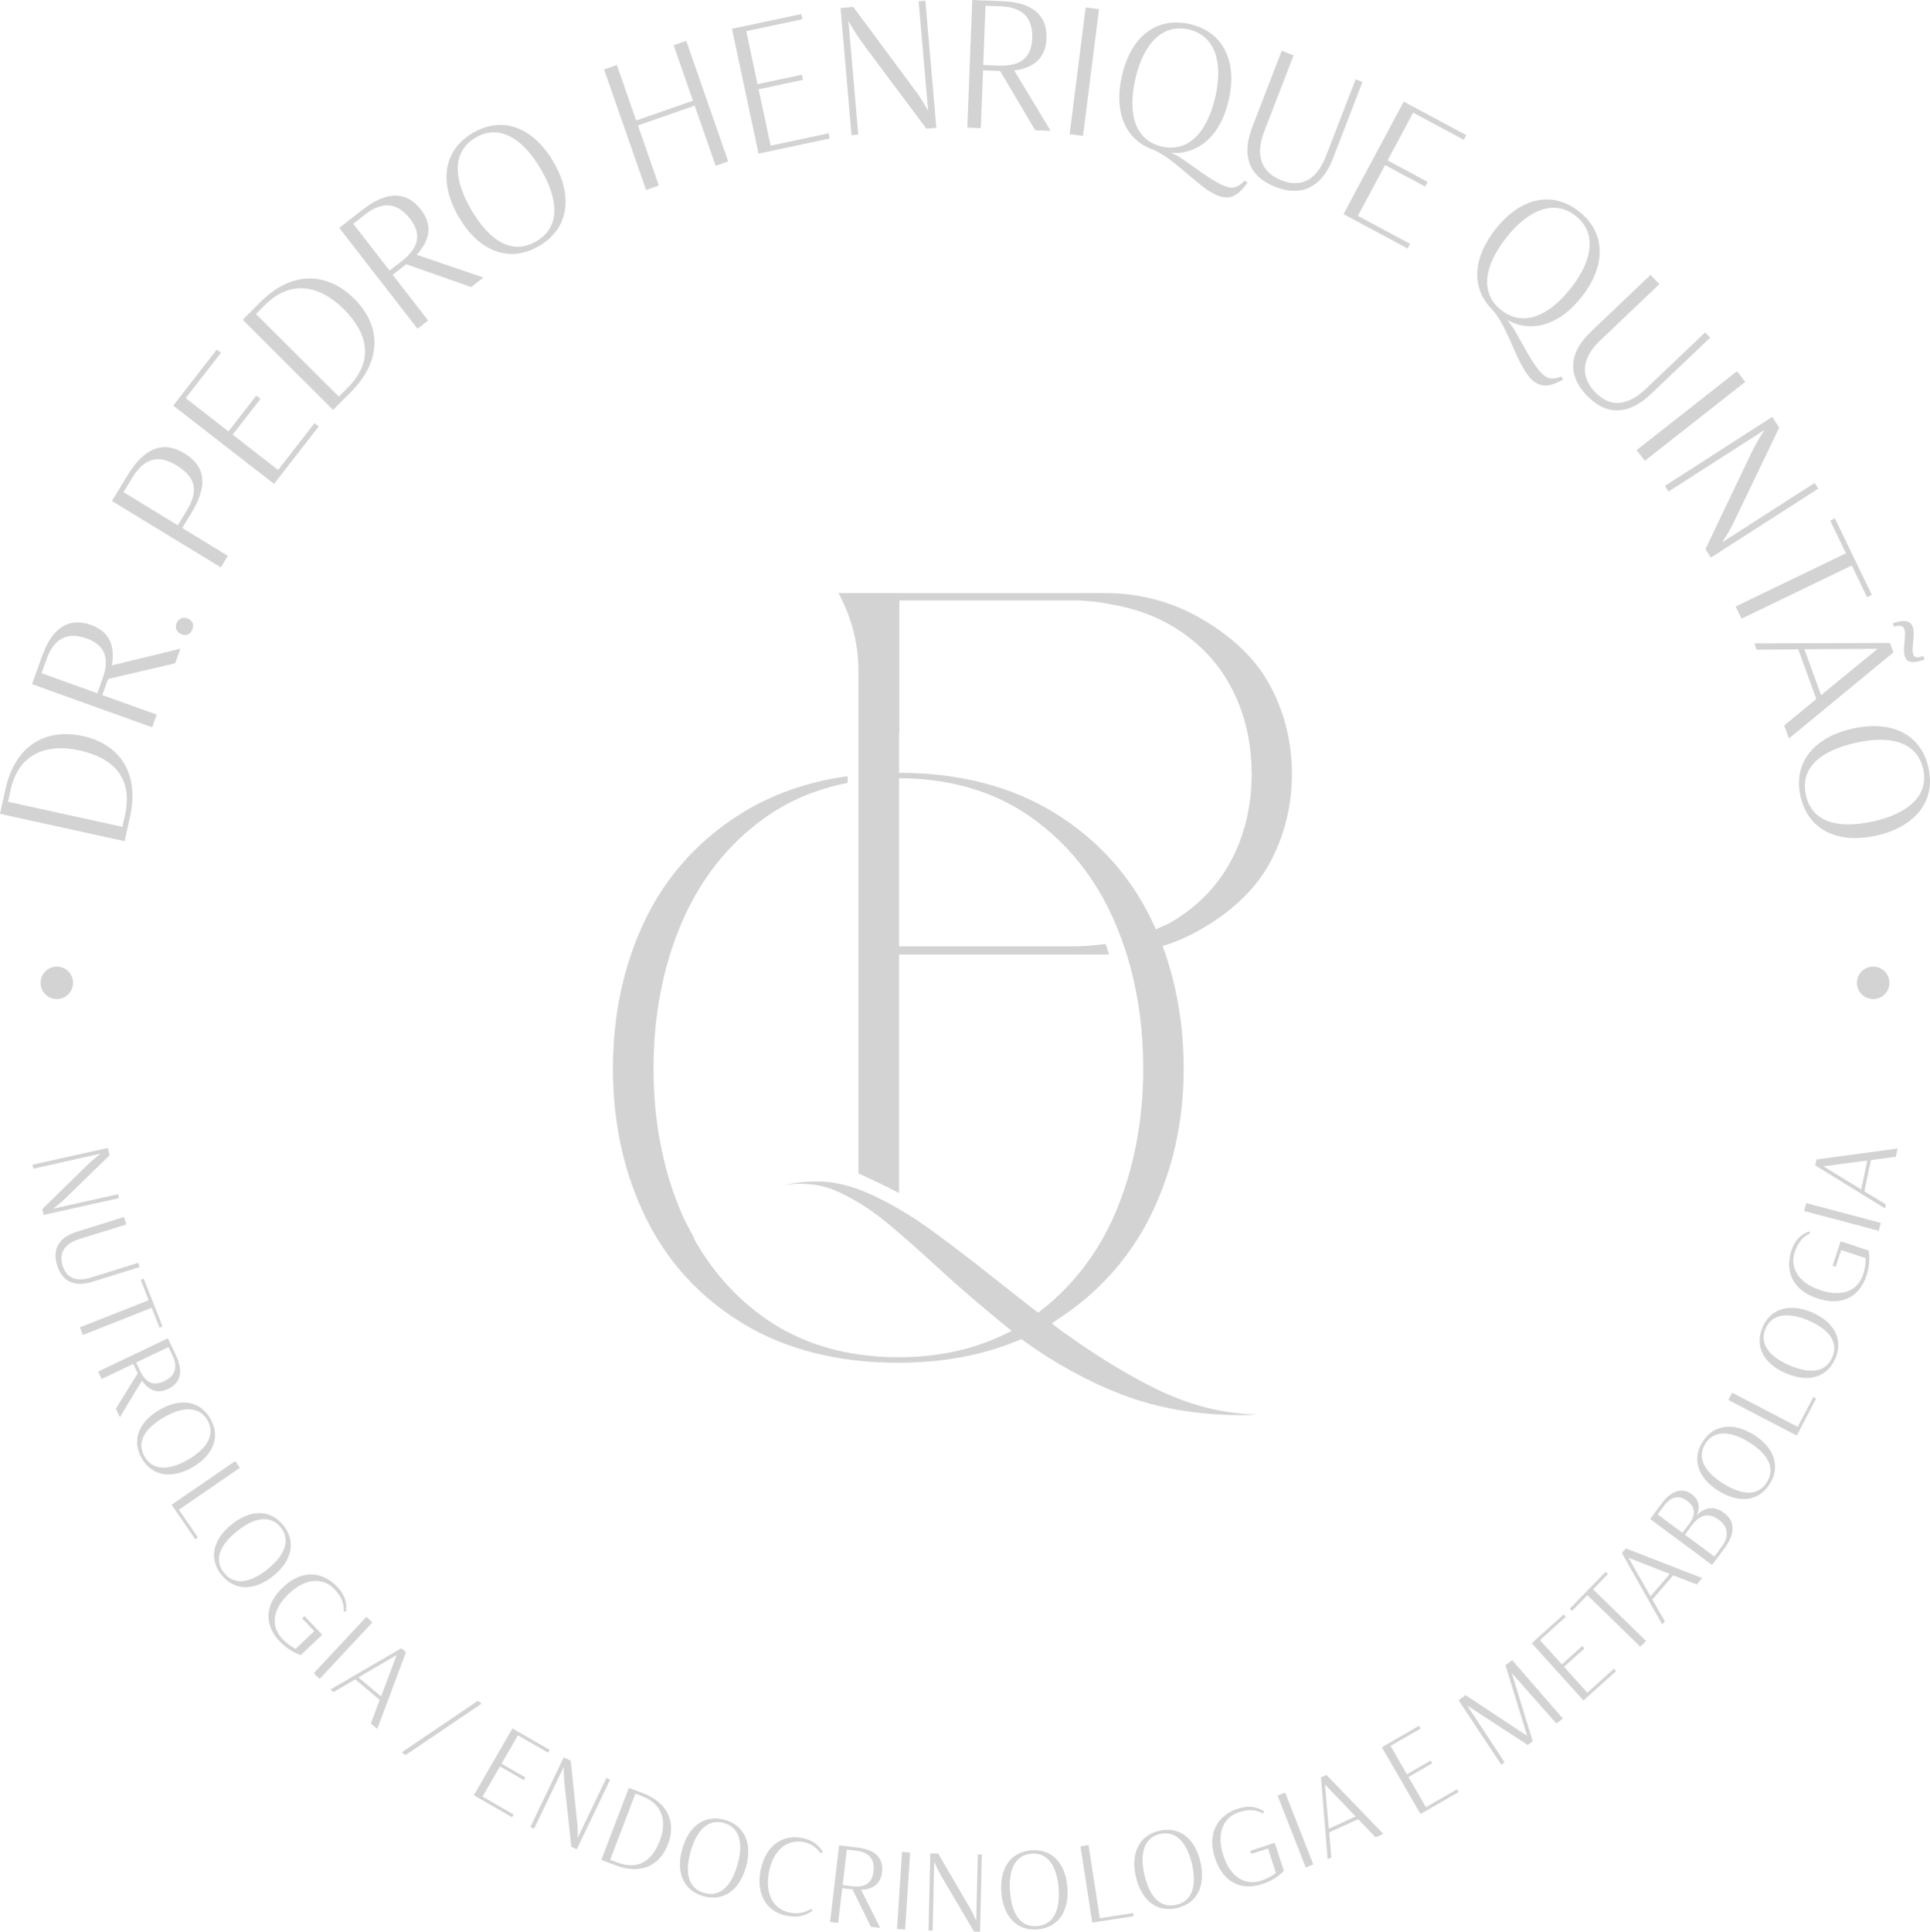 <svg xmlns="http://www.w3.org/2000/svg" id="Camada_2" data-name="Camada 2" viewBox="0 0 326.74 326.95"><defs><style>      .cls-1 {        fill: #d3d3d3;        stroke-width: 0px;      }    </style></defs><g id="Camada_1-2" data-name="Camada 1"><g><path class="cls-1" d="M214.77,115.61c-2.36-4.27-6.44-8.11-11.82-11.13-4.84-2.72-10.2-4.1-15.92-4.1h-45.09c2.22,4.04,3.39,8.56,3.39,13.2v85.03c1.88.84,4.34,2,6.88,3.33-.01-.1-.01-9.99-.01-9.99v-1.28s0-29.11,0-29.11h34.84c.25,0,.49,0,.74-.02-.23-.66-.45-1.31-.61-1.77-1.86.28-3.83.41-5.84.41h-29.12v-17.85s0-18.23,0-18.23h.05v-22.47h30.45c.55.02,1.04.07,1.53.11l.32.03.47.06c.1,0,.19.02.28.03v-.03c1,.12,1.95.29,2.85.47,3.56.6,6.86,1.74,9.74,3.35,4.61,2.62,8.13,6.17,10.48,10.58,2.2,4.11,3.38,8.77,3.5,13.85v.28c.02.18.03.35.03.55v.17c0,.15,0,.34-.02.53v.27c-.13,5.08-1.31,9.74-3.51,13.85-2.35,4.4-5.87,7.95-10.48,10.56-.43.24-2.11.93-2.56,1.14l1.23,2.77c2.23-.66,4.36-1.58,6.42-2.73,5.37-3.02,9.46-6.87,11.82-11.13,2.59-4.68,3.9-9.84,3.91-15.35-.01-5.51-1.32-10.67-3.91-15.34"></path><path class="cls-1" d="M195.9,235.17c-4.85-2.36-10.1-5.55-15.61-9.51l-.04.03-.79-.61-1.4-1.09,1.45-.99c6.61-4.38,11.72-10.13,15.21-17.11,3.76-7.54,5.67-15.95,5.67-25.03s-1.86-17.8-5.53-25.33c-3.65-7.5-9.19-13.56-16.44-18.01-7.27-4.46-16.13-6.72-26.34-6.72-1.24,0-2.47.04-3.67.1v.96c1.2-.1,2.43-.14,3.68-.14,8.76,0,16.35,2.25,22.57,6.68,6.21,4.42,10.96,10.41,14.13,17.82,3.15,7.35,4.75,15.64,4.75,24.64,0,8.91-1.61,17.16-4.75,24.5-2.78,6.48-6.9,11.94-12.25,16.21l-.78.62-.79-.61c-2.43-1.9-4.99-3.9-5.77-4.53-4.91-3.91-9.02-7.04-12.18-9.3-3.14-2.23-6.38-4.12-9.61-5.6-3.18-1.45-6.2-2.18-8.96-2.18-2.06,0-3.98.21-5.75.62.89-.15,1.77-.23,2.57-.23,2.86,0,4.78.44,7.35,1.69,2.6,1.28,5.1,2.9,7.42,4.81,2.23,1.83,5.15,4.4,8.93,7.86,3.28,3.05,7.7,6.79,10.74,9.27l1.57,1.28-1.83.86c-5.09,2.38-10.93,3.59-17.36,3.59-8.75,0-16.35-2.23-22.59-6.61-4.68-3.31-8.56-7.54-11.52-12.6l-.5-.86.06-.06-.42-.79-.33-.61c-.48-.89-.98-1.83-1.4-2.83-3.15-7.34-4.75-15.59-4.75-24.5s1.6-17.3,4.75-24.64c3.16-7.4,7.91-13.39,14.11-17.82,4.1-2.91,8.79-4.88,14-5.88v-1.14c-6.66.92-12.61,2.98-17.76,6.15-7.26,4.46-12.79,10.52-16.44,18.01-3.67,7.54-5.53,16.07-5.53,25.33s1.86,17.65,5.53,25.18c3.65,7.49,9.18,13.52,16.44,17.94,7.27,4.42,16.13,6.66,26.34,6.66,7.45,0,14.24-1.26,20.18-3.73l.66-.27.58.42c5.22,3.76,10.75,6.78,16.41,8.96,6.01,2.32,12.89,3.49,20.44,3.49.85,0,1.66-.04,2.44-.12-5.62-.09-11.29-1.51-16.86-4.22"></path><path class="cls-1" d="M0,137.75l.91-4.13c1.69-7.72,7.1-10.36,13.1-9.04,6.12,1.34,9.66,6.1,8,13.67l-.91,4.13-21.11-4.63ZM1.36,135.71l19.36,4.24.45-2.05c1.39-6.36-2.12-9.66-7.73-10.89-5.46-1.2-10.28.47-11.63,6.65l-.45,2.05Z"></path><path class="cls-1" d="M5.42,115.8l1.72-4.79c1.66-4.62,4.38-6.63,8.3-5.22,3.02,1.08,4.1,3.47,3.49,6.83l11.61-2.82-.89,2.47-11.35,2.65-.98,2.73,9.21,3.3-.77,2.15-20.34-7.3ZM7.04,113.95l9.44,3.39.88-2.47c1.27-3.54.35-5.71-2.68-6.8-3.17-1.14-5.49-.13-6.76,3.41l-.89,2.47Z"></path><path class="cls-1" d="M29.91,105.43c.37-.81,1.19-1.05,1.92-.72.82.37,1.06,1.09.69,1.91-.37.81-1.07,1.07-1.88.7-.73-.33-1.1-1.08-.73-1.89"></path><path class="cls-1" d="M18.95,84.79l2.68-4.4c2.67-4.37,5.83-5.95,9.57-3.67,3.9,2.38,3.85,5.78,1.13,10.23l-1.48,2.42,7.72,4.71-1.19,1.95-18.44-11.24ZM20.91,83.3l9.19,5.61,1.46-2.4c1.94-3.19,1.85-5.59-1.65-7.73-3.29-2.01-5.59-1.09-7.54,2.12l-1.46,2.4Z"></path><polygon class="cls-1" points="29.33 68.65 36.7 59.16 37.4 59.71 31.44 67.39 38.68 73.02 43.39 66.95 44.1 67.5 39.38 73.56 47.08 79.55 53.24 71.63 53.95 72.18 46.39 81.9 29.33 68.65"></polygon><path class="cls-1" d="M41.08,54.13l2.99-2.99c5.58-5.59,11.56-4.9,15.91-.57,4.43,4.42,4.86,10.34-.61,15.82l-2.99,2.99-15.29-15.26ZM43.33,53.14l14.03,13.99,1.48-1.48c4.6-4.61,3.41-9.28-.65-13.33-3.95-3.95-8.91-5.14-13.38-.66l-1.48,1.49Z"></path><path class="cls-1" d="M57.44,38.56l4.02-3.12c3.88-3.01,7.25-3.24,9.8.05,1.97,2.54,1.6,5.13-.72,7.63l11.3,3.85-2.07,1.61-11-3.85-2.29,1.78,6,7.73-1.8,1.4-13.24-17.07ZM59.8,37.87l6.15,7.93,2.07-1.61c2.98-2.31,3.36-4.63,1.39-7.17-2.06-2.66-4.56-3.06-7.54-.76l-2.07,1.61Z"></path><path class="cls-1" d="M91.26,41.64c-5.04,2.94-10.19.91-13.6-4.92-3.39-5.81-2.63-11.3,2.41-14.24,5.04-2.94,10.23-.9,13.62,4.91,3.39,5.81,2.6,11.31-2.43,14.25M90.79,40.84c4.05-2.37,3.85-6.93.77-12.21-2.99-5.12-6.97-7.72-11.02-5.35-4.08,2.38-3.77,7.07-.78,12.18,3.14,5.38,6.96,7.76,11.04,5.38"></path><polygon class="cls-1" points="109.38 32.15 102.27 11.75 104.43 11 107.7 20.39 117.32 17.04 114.05 7.65 116.18 6.91 123.28 27.31 121.16 28.05 117.61 17.88 108 21.23 111.54 31.4 109.38 32.15"></polygon><polygon class="cls-1" points="123.92 4.87 135.66 2.37 135.85 3.25 126.34 5.27 128.25 14.24 135.76 12.64 135.95 13.51 128.43 15.11 130.47 24.65 140.28 22.56 140.46 23.44 128.42 26 123.92 4.87"></polygon><path class="cls-1" d="M144.45,1.17l10.91,14.7c.64.9,1.18,1.88,1.77,2.88l-1.61-18.54,1.14-.1,1.86,21.52-1.69.15-10.51-14.08c-1.02-1.37-1.91-2.75-2.68-4.14l1.66,19.22-1.14.1-1.86-21.52,2.15-.19Z"></path><path class="cls-1" d="M164.6,0l5.09.2c4.9.19,7.64,2.18,7.47,6.35-.12,3.21-2.08,4.95-5.46,5.38l6.18,10.22-2.62-.1-5.94-10.03-2.9-.11-.38,9.78-2.28-.09.84-21.59ZM166.84.98l-.39,10.02,2.62.1c3.76.15,5.55-1.39,5.68-4.6.13-3.36-1.52-5.28-5.29-5.43l-2.62-.1Z"></path><rect class="cls-1" x="172.78" y="11" width="21.61" height="2.28" transform="translate(148.55 192.75) rotate(-82.81)"></rect><path class="cls-1" d="M210.71,30.57l.48.36c-1.25,1.71-2.43,2.83-4.38,2.38-3.43-.79-7.66-6.48-11.77-8.04-4.66-1.77-6.49-6.47-5.1-12.48,1.51-6.56,5.83-10.02,11.51-8.71,5.68,1.31,8.07,6.36,6.55,12.91-1.1,4.75-3.63,7.65-6.79,8.57-.95.29-1.97.43-3.01.26,1.3.55,2.44,1.39,3.71,2.31,2.15,1.51,4.4,3.17,6.08,3.56,1.05.24,1.85-.21,2.7-1.12M196.69,24.8c4.48,1.03,7.67-2.38,9.05-8.36,1.35-5.83,0-10.42-4.48-11.45-4.48-1.03-7.69,2.44-9.03,8.27-1.41,6.1-.02,10.51,4.46,11.54"></path><path class="cls-1" d="M229.51,13.42l1.15.45-4.99,12.93c-1.95,5.04-5.42,6.51-9.74,4.84-4.29-1.66-5.88-5.08-3.93-10.12l4.99-12.93,2.01.78-4.97,12.87c-1.44,3.71-.79,6.84,2.92,8.28,3.74,1.45,6.15-.5,7.58-4.22l4.97-12.87Z"></path><polygon class="cls-1" points="237.65 17.2 248.23 22.87 247.81 23.66 239.24 19.07 234.91 27.15 241.69 30.78 241.26 31.57 234.49 27.94 229.88 36.53 238.72 41.27 238.3 42.06 227.45 36.24 237.65 17.2"></polygon><path class="cls-1" d="M264.33,63.72l.28.54c-1.86,1-3.41,1.51-4.98.26-2.76-2.19-4.13-9.15-7.17-12.31-3.45-3.6-3.08-8.63.76-13.47,4.18-5.27,9.57-6.55,14.14-2.92,4.57,3.63,4.55,9.21.37,14.48-3.03,3.82-6.57,5.35-9.81,4.82-.98-.15-1.96-.46-2.82-1.06.93,1.06,1.6,2.3,2.36,3.68,1.29,2.29,2.61,4.75,3.96,5.83.85.67,1.76.61,2.92.15M254.14,52.48c3.6,2.86,7.95,1.15,11.77-3.66,3.72-4.69,4.47-9.41.87-12.27-3.6-2.86-7.99-1.1-11.71,3.59-3.89,4.91-4.53,9.48-.93,12.34"></path><path class="cls-1" d="M288.68,56.26l.85.89-10.04,9.55c-3.92,3.72-7.69,3.56-10.88.21-3.17-3.33-3.14-7.11.78-10.83l10.04-9.55,1.49,1.57-10,9.51c-2.89,2.74-3.64,5.85-.9,8.73,2.76,2.91,5.77,2.18,8.66-.57l10-9.51Z"></path><rect class="cls-1" x="275.45" y="69.26" width="21.61" height="2.28" transform="translate(17.71 191.97) rotate(-38.17)"></rect><path class="cls-1" d="M301.21,72.39l-7.93,16.5c-.5.98-1.11,1.92-1.73,2.91l15.66-10.06.62.96-18.18,11.67-.92-1.43,7.57-15.86c.74-1.54,1.54-2.97,2.41-4.3l-16.23,10.42-.62-.96,18.18-11.68,1.17,1.82Z"></path><polygon class="cls-1" points="312.51 93.65 309.84 88.12 310.64 87.73 316.89 100.69 316.09 101.08 313.5 95.71 294.84 104.71 293.85 102.65 312.51 93.65"></polygon><path class="cls-1" d="M307.5,118.32l-3.06-8.41-7.04.06-.39-1.07,22.96-.07.58,1.59-17.69,14.57-.8-2.2,5.43-4.47ZM305.48,109.89l2.82,7.77,9.59-7.85-12.42.08ZM325.82,111.63c-2.09.76-2.97.49-3.32-.47-.46-1.28.26-3.71-.09-4.66-.18-.49-.69-.8-1.76-.41l-.21-.58c1.89-.68,2.98-.49,3.38.61.49,1.36-.29,3.62.08,4.64.17.46.52.7,1.71.27l.22.61Z"></path><path class="cls-1" d="M304.82,134.78c-1.27-5.69,2.23-9.98,8.83-11.46,6.57-1.47,11.56.93,12.83,6.62,1.27,5.69-2.26,10.02-8.82,11.49-6.57,1.47-11.57-.96-12.84-6.65M305.73,134.58c1.02,4.58,5.43,5.78,11.4,4.45,5.78-1.29,9.48-4.3,8.45-8.87-1.03-4.61-5.58-5.74-11.36-4.45-6.08,1.36-9.51,4.27-8.48,8.88"></path><path class="cls-1" d="M18.53,195.56l-7.94,7.72c-.49.45-1.03.86-1.59,1.29l10.99-2.45.15.67-12.75,2.84-.22-1,7.6-7.43c.74-.72,1.49-1.37,2.27-1.94l-11.39,2.54-.15-.67,12.75-2.84.29,1.27Z"></path><path class="cls-1" d="M23.4,213.75l.22.71-8,2.49c-3.12.97-5.12-.12-5.95-2.8-.83-2.65.2-4.69,3.32-5.67l8-2.49.39,1.25-7.96,2.48c-2.3.72-3.54,2.2-2.82,4.49.72,2.32,2.55,2.72,4.85,2.01l7.96-2.48Z"></path><polygon class="cls-1" points="25.17 220.07 23.81 216.61 24.32 216.41 27.51 224.51 27 224.7 25.68 221.35 14.03 225.95 13.52 224.66 25.17 220.07"></polygon><path class="cls-1" d="M28.41,226.52l1.33,2.78c1.28,2.68.98,4.7-1.29,5.79-1.75.84-3.24.28-4.42-1.41l-3.73,6.18-.68-1.43,3.69-6-.76-1.58-5.34,2.55-.6-1.25,11.79-5.62ZM28.52,228l-5.48,2.61.68,1.43c.98,2.05,2.31,2.58,4.06,1.74,1.84-.88,2.4-2.3,1.42-4.36l-.68-1.43Z"></path><path class="cls-1" d="M24,246.83c-1.77-3.05-.53-6.16,3-8.21,3.52-2.04,6.83-1.57,8.6,1.48,1.77,3.05.53,6.19-2.99,8.23-3.52,2.04-6.84,1.55-8.61-1.5M24.48,246.55c1.42,2.45,4.18,2.34,7.38.49,3.1-1.8,4.68-4.2,3.26-6.66-1.43-2.47-4.26-2.29-7.36-.5-3.26,1.89-4.71,4.2-3.27,6.67"></path><polygon class="cls-1" points="39.82 247.3 40.6 248.44 30.28 255.53 33.51 260.23 33.07 260.54 29.05 254.69 39.82 247.3"></polygon><path class="cls-1" d="M37.49,266.56c-2.2-2.76-1.44-6.02,1.75-8.57,3.18-2.54,6.53-2.56,8.73.19,2.2,2.76,1.44,6.04-1.74,8.58-3.18,2.54-6.54,2.55-8.74-.21M37.92,266.21c1.77,2.22,4.49,1.7,7.37-.61,2.8-2.24,4.01-4.85,2.24-7.07-1.78-2.23-4.56-1.64-7.36.6-2.95,2.35-4.03,4.85-2.25,7.08"></path><path class="cls-1" d="M47.91,268.65c3.28-3.13,6.8-2.58,9.12-.13,1.7,1.78,1.65,3.12,1.55,4.27l-.4-.04c.08-1.16-.26-2.41-1.54-3.76-1.79-1.88-4.71-2.14-7.78.79-2.69,2.56-3.12,5.44-1.05,7.62.68.72,1.45,1.28,2.24,1.68l3.15-3-2.06-2.16.4-.39,3.01,3.16-3.61,3.43c-1.1-.32-2.45-1.12-3.61-2.33-2.77-2.91-2.4-6.32.57-9.15"></path><rect class="cls-1" x="51.53" y="278.24" width="13.06" height="1.38" transform="translate(-185.44 131.01) rotate(-46.97)"></rect><path class="cls-1" d="M64.28,287.72l-4.14-3.48-3.67,2.16-.53-.44,12-6.98.79.66-4.86,12.98-1.09-.91,1.49-3.98ZM60.68,283.91l3.83,3.22,2.65-7.01-6.48,3.79Z"></path><polygon class="cls-1" points="68.66 297.06 68.01 296.6 80.89 287.88 81.55 288.34 68.66 297.06"></polygon><polygon class="cls-1" points="86.75 292.55 93.04 296.17 92.77 296.64 87.68 293.71 84.91 298.51 88.93 300.83 88.66 301.3 84.64 298.98 81.69 304.08 86.95 307.11 86.68 307.58 80.22 303.86 86.75 292.55"></polygon><path class="cls-1" d="M96.62,298.02l1.15,11.01c.05.67.04,1.34.03,2.04l4.87-10.14.62.3-5.65,11.78-.92-.44-1.14-10.57c-.11-1.02-.15-2.02-.12-2.98l-5.05,10.51-.62-.3,5.65-11.78,1.18.56Z"></path><path class="cls-1" d="M106.47,302.6l2.39.91c4.46,1.7,5.56,5.17,4.23,8.64-1.35,3.54-4.51,5.23-8.89,3.56l-2.39-.91,4.65-12.2ZM107.57,303.59l-4.27,11.19,1.19.45c3.68,1.4,5.96-.4,7.2-3.64,1.2-3.15.64-6.18-2.93-7.55l-1.19-.45Z"></path><path class="cls-1" d="M119.06,320.93c-3.39-.97-4.67-4.06-3.55-7.99,1.11-3.91,3.83-5.88,7.22-4.91,3.39.97,4.68,4.09,3.56,8-1.11,3.91-3.84,5.87-7.23,4.91M119.21,320.39c2.73.78,4.63-1.22,5.65-4.78.98-3.45.45-6.27-2.28-7.05-2.75-.78-4.66,1.31-5.64,4.76-1.03,3.63-.47,6.29,2.28,7.07"></path><path class="cls-1" d="M133.73,323.72c1.47.29,2.43,0,3.6-.63l.22.33c-1.43.98-2.74,1.16-4.4.83-3.28-.64-5.19-3.54-4.38-7.68.81-4.14,3.67-6.13,6.97-5.49,1.67.32,2.71,1,3.58,2.39l-.35.22c-.87-1.1-1.67-1.66-2.96-1.91-2.67-.52-5.08,1.25-5.82,5.07-.74,3.77.8,6.34,3.53,6.87"></path><path class="cls-1" d="M142.06,312.34l3.06.36c2.95.35,4.5,1.68,4.21,4.18-.23,1.93-1.49,2.89-3.55,2.98l3.24,6.45-1.58-.19-3.11-6.33-1.74-.2-.69,5.88-1.37-.16,1.53-12.98ZM143.37,313.04l-.71,6.03,1.58.19c2.26.27,3.41-.58,3.64-2.5.24-2.02-.67-3.26-2.93-3.52l-1.58-.19Z"></path><rect class="cls-1" x="146.44" y="319.3" width="13.06" height="1.38" transform="translate(-176.22 452.02) rotate(-86.3)"></rect><path class="cls-1" d="M158.82,313.71l5.58,9.56c.32.59.59,1.21.87,1.85l.26-11.25.69.02-.3,13.06-1.03-.02-5.39-9.16c-.52-.89-.97-1.78-1.34-2.66l-.27,11.66-.69-.02.3-13.06,1.31.03Z"></path><path class="cls-1" d="M175.62,326.56c-3.52.27-5.78-2.19-6.1-6.27-.31-4.06,1.55-6.84,5.07-7.11,3.52-.27,5.8,2.21,6.12,6.27.31,4.06-1.57,6.84-5.08,7.11M175.58,326c2.83-.22,3.92-2.75,3.64-6.44-.28-3.57-1.76-6.04-4.59-5.82-2.85.22-3.92,2.85-3.64,6.42.29,3.76,1.74,6.06,4.59,5.84"></path><polygon class="cls-1" points="182.92 312.5 184.28 312.29 186.19 324.67 191.83 323.8 191.92 324.33 184.91 325.41 182.92 312.5"></polygon><path class="cls-1" d="M199.27,322.95c-3.44.79-6.05-1.31-6.97-5.29-.91-3.96.52-6.99,3.95-7.79,3.44-.79,6.07,1.32,6.98,5.29s-.53,7-3.97,7.79M199.15,322.4c2.76-.64,3.47-3.31,2.64-6.91-.8-3.49-2.64-5.71-5.4-5.08-2.78.64-3.45,3.4-2.65,6.89.85,3.67,2.62,5.74,5.41,5.09"></path><path class="cls-1" d="M205.68,314.45c-1.4-4.31.61-7.24,3.82-8.29,2.34-.76,3.52-.14,4.52.45l-.2.34c-1.01-.57-2.28-.81-4.06-.23-2.47.8-3.96,3.33-2.65,7.36,1.15,3.53,3.56,5.16,6.42,4.23.94-.31,1.78-.75,2.48-1.3l-1.34-4.14-2.84.92-.17-.53,4.15-1.35,1.54,4.74c-.76.86-2.07,1.73-3.67,2.25-3.82,1.24-6.74-.56-8-4.46"></path><rect class="cls-1" x="218.63" y="303.2" width="1.38" height="13.06" transform="translate(-97.9 101.39) rotate(-21.4)"></rect><path class="cls-1" d="M229.94,307.91l-4.92,2.24.37,4.24-.63.29-1.13-13.84.93-.42,9.62,9.97-1.29.59-2.95-3.07ZM224.95,309.52l4.55-2.07-5.19-5.41.64,7.48Z"></path><polygon class="cls-1" points="233.95 295.73 240.23 292.1 240.51 292.57 235.41 295.5 238.18 300.31 242.21 297.98 242.48 298.45 238.45 300.77 241.4 305.88 246.66 302.85 246.93 303.32 240.48 307.04 233.95 295.73"></polygon><polygon class="cls-1" points="255.94 283.18 259.48 294.71 258.63 295.35 248.39 288.66 254.72 298.28 254.17 298.7 246.94 287.79 248.1 286.91 258.54 293.8 254.87 281.84 256 280.99 264.59 290.88 263.48 291.71 255.94 283.18"></polygon><polygon class="cls-1" points="259.32 278.12 264.72 273.26 265.08 273.66 260.71 277.6 264.42 281.71 267.87 278.6 268.24 279.01 264.78 282.12 268.73 286.5 273.23 282.44 273.6 282.84 268.07 287.82 259.32 278.12"></polygon><polygon class="cls-1" points="268.74 269.99 266.14 272.65 265.76 272.28 271.82 266.05 272.21 266.42 269.7 269 278.67 277.74 277.71 278.73 268.74 269.99"></polygon><path class="cls-1" d="M283.27,266.64l-3.53,4.1,2.12,3.69-.45.52-6.83-12.09.67-.78,12.92,5.02-.92,1.08-3.97-1.54ZM279.42,270.19l3.26-3.79-6.98-2.74,3.72,6.52Z"></path><path class="cls-1" d="M279.37,257.11l1.93-2.61c1.82-2.46,3.69-2.65,5.11-1.6,1.39,1.03,1.39,2.45.84,3.57.99-1.05,2.66-1.86,4.59-.43,1.78,1.32,2.12,3.32.07,6.07l-2.06,2.77-10.49-7.78ZM280.63,256.32l4.21,3.12,1.15-1.54c1.17-1.57.99-2.87-.34-3.86-1.33-.99-2.68-.87-3.98.88l-1.03,1.39ZM285.26,259.76l4.99,3.7,1.22-1.65c1.38-1.86,1.05-3.45-.51-4.61-1.66-1.23-3.18-.85-4.55.99l-1.16,1.56Z"></path><path class="cls-1" d="M299.62,251.15c-1.86,2.99-5.19,3.36-8.66,1.2-3.46-2.15-4.6-5.3-2.73-8.29,1.86-2.99,5.22-3.37,8.67-1.22,3.45,2.15,4.58,5.31,2.72,8.31M299.15,250.85c1.5-2.41.1-4.79-3.04-6.74-3.04-1.89-5.91-2.16-7.41.25-1.51,2.42-.02,4.84,3.02,6.74,3.2,1.99,5.92,2.18,7.42-.24"></path><polygon class="cls-1" points="292.61 236.95 293.25 235.72 304.35 241.51 306.99 236.45 307.47 236.7 304.19 242.98 292.61 236.95"></polygon><path class="cls-1" d="M310.71,229.95c-1.4,3.24-4.63,4.1-8.38,2.48-3.74-1.61-5.33-4.55-3.93-7.79,1.4-3.24,4.66-4.11,8.39-2.5s5.32,4.57,3.93,7.81M310.2,229.73c1.12-2.6-.61-4.75-4-6.22-3.29-1.42-6.16-1.26-7.29,1.35-1.13,2.62.7,4.79,3.99,6.21,3.46,1.49,6.17,1.28,7.3-1.34"></path><path class="cls-1" d="M307.66,219.76c-4.3-1.42-5.47-4.78-4.41-7.98.77-2.34,1.97-2.92,3.04-3.38l.15.36c-1.06.47-2,1.36-2.59,3.13-.82,2.46.34,5.16,4.36,6.49,3.53,1.17,6.27.19,7.21-2.67.31-.94.44-1.88.42-2.77l-4.13-1.36-.94,2.83-.53-.17,1.37-4.15,4.73,1.57c.24,1.12.17,2.69-.36,4.28-1.26,3.81-4.44,5.1-8.33,3.81"></path><rect class="cls-1" x="311.24" y="199.44" width="1.38" height="13.07" transform="translate(32.71 454.5) rotate(-75.11)"></rect><path class="cls-1" d="M316.74,196.34l-1.11,5.3,3.64,2.21-.14.68-11.82-7.28.21-1.01,13.73-1.85-.29,1.39-4.22.57ZM315.09,201.31l1.03-4.89-7.43.98,6.41,3.92Z"></path><path class="cls-1" d="M319.87,166.35c0,1.52-1.23,2.75-2.75,2.75s-2.75-1.23-2.75-2.75,1.23-2.75,2.75-2.75,2.75,1.23,2.75,2.75"></path><path class="cls-1" d="M12.37,166.35c0,1.52-1.23,2.75-2.75,2.75s-2.75-1.23-2.75-2.75,1.23-2.75,2.75-2.75,2.75,1.23,2.75,2.75"></path></g></g></svg>